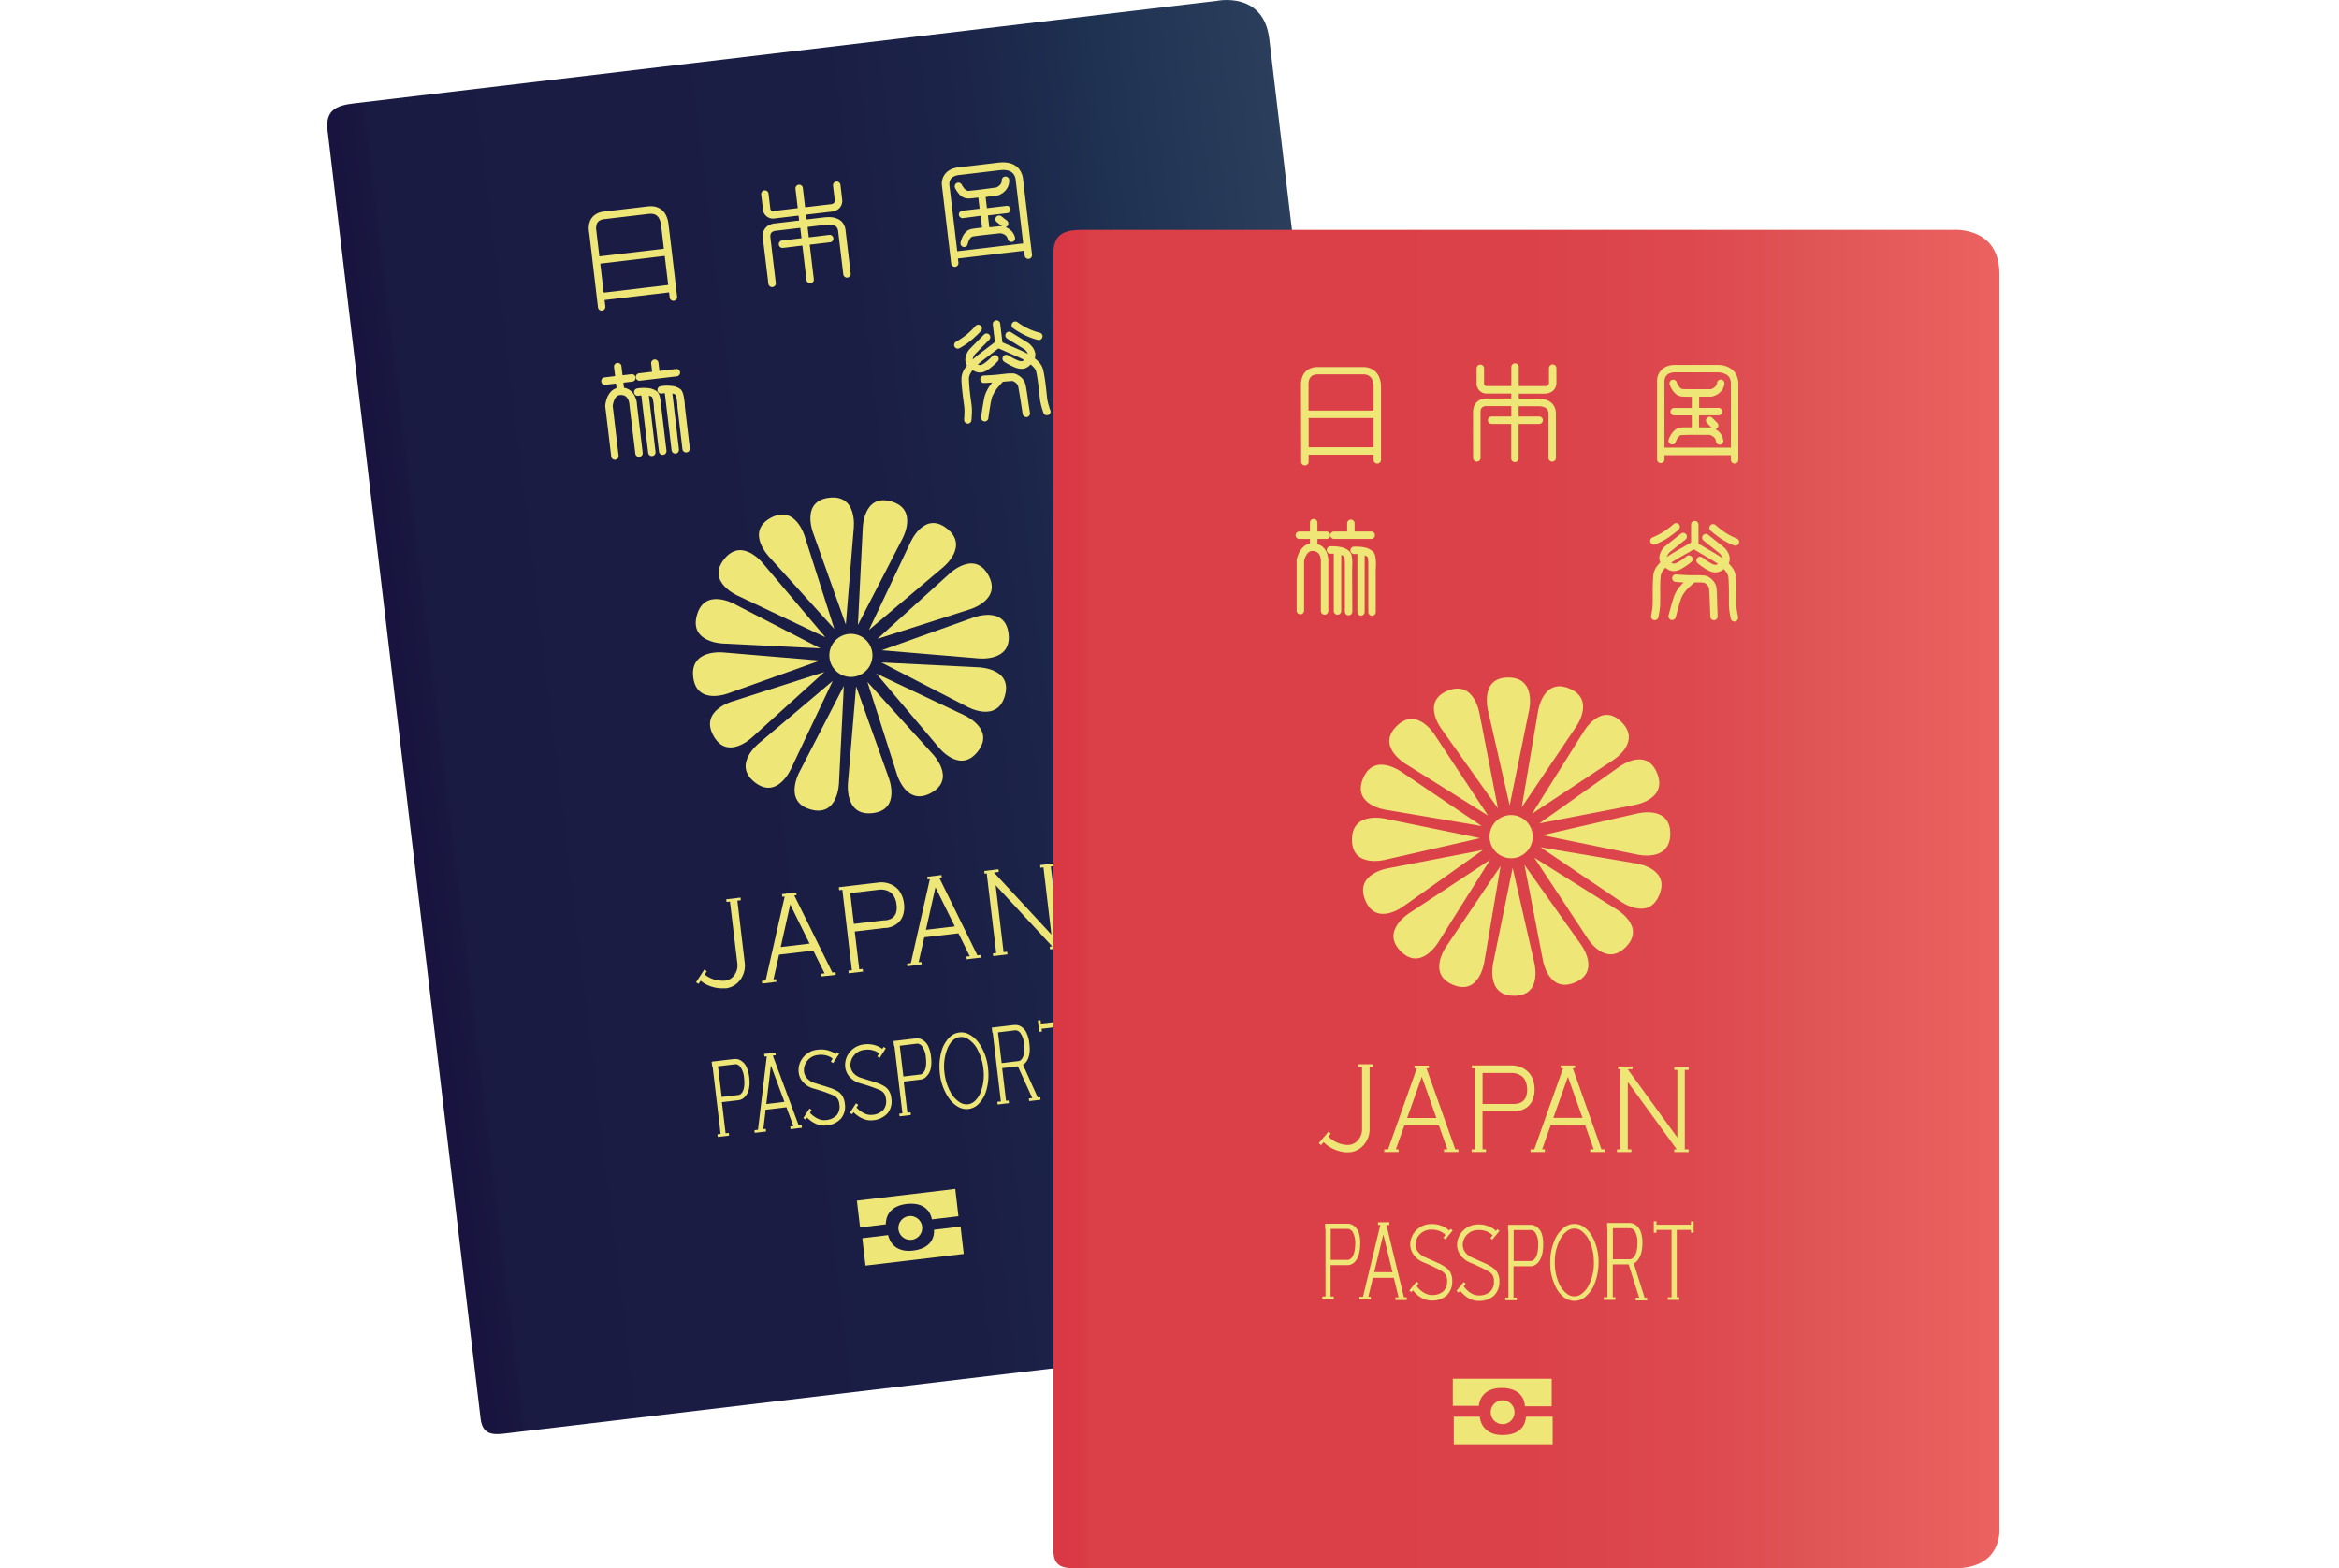 <svg id="レイヤー_1" data-name="レイヤー 1" xmlns="http://www.w3.org/2000/svg" xmlns:xlink="http://www.w3.org/1999/xlink" viewBox="0 0 737.01 494.21"><defs><style>.cls-1{fill:none;}.cls-2{fill:url(#linear-gradient);}.cls-3{fill:#efe678;}.cls-4{fill:url(#linear-gradient-2);}</style><linearGradient id="linear-gradient" x1="-544.41" y1="282.39" x2="-246.3" y2="282.39" gradientTransform="matrix(0.99, -0.12, 0.12, 0.99, 634.5, -101.54)" gradientUnits="userSpaceOnUse"><stop offset="0" stop-color="#18143f"/><stop offset="0.03" stop-color="#191640"/><stop offset="0.04" stop-color="#1a1b43"/><stop offset="0.5" stop-color="#1a1d44"/><stop offset="0.67" stop-color="#1c2449"/><stop offset="0.79" stop-color="#1e2f50"/><stop offset="0.8" stop-color="#1e3151"/><stop offset="1" stop-color="#2b3e5c"/></linearGradient><linearGradient id="linear-gradient-2" x1="331.93" y1="283.3" x2="630" y2="283.3" gradientUnits="userSpaceOnUse"><stop offset="0" stop-color="#d93844"/><stop offset="0.03" stop-color="#da3a45"/><stop offset="0.04" stop-color="#db3f48"/><stop offset="0.5" stop-color="#db4149"/><stop offset="0.67" stop-color="#dd484e"/><stop offset="0.79" stop-color="#df5355"/><stop offset="0.8" stop-color="#df5556"/><stop offset="1" stop-color="#ec6261"/></linearGradient></defs><title>書類_ol</title><rect class="cls-1" x="95.82" width="545.36" height="500.59"/><path class="cls-2" d="M111.64,32.56,383.42.28s14.73-3.17,16.52,12c1.11,9.31,46.69,393,46.69,393s2.37,12-12.52,13.76l-275.5,32.73c-4,.47-6.63-.16-7.18-4.81-.47-4-36-302.73-48.21-405.81C102.44,34.6,106.06,33.23,111.64,32.56Z"/><path class="cls-3" d="M284.84,284.77a8.31,8.31,0,0,0-1.57-4.15,6.35,6.35,0,0,0-2-1.69,7.63,7.63,0,0,0-2.87-.86,6.63,6.63,0,0,0-1.37,0l-10.55,1.25h0l-2.17.26.11.93,1-.12,3,25.33-1.09.13.1.84,4.5-.53-.1-.85-1.08.13-1.42-11.91,9.4-1.12a4.94,4.94,0,0,0,.55,0,6.8,6.8,0,0,0,3.63-1.54,5.55,5.55,0,0,0,1.59-2.38A8.12,8.12,0,0,0,284.84,284.77Zm-2.52,2.91a3.16,3.16,0,0,1-1.53,1.81A4.65,4.65,0,0,1,279,290l-.27,0h-.14l-9.54,1.13-1.15-9.69,9.38-1.12h0a5.64,5.64,0,0,1,2.5.43,4,4,0,0,1,1.64,1.3,5.85,5.85,0,0,1,1.05,2.93A5.78,5.78,0,0,1,282.32,287.68Z"/><polygon class="cls-3" points="335.27 297.78 334.07 297.92 331.11 273.05 332.31 272.91 332.21 272.07 327.72 272.6 327.82 273.44 328.79 273.33 331.3 294.5 313.25 274.99 313.25 274.94 314.72 274.76 314.62 273.92 310.12 274.46 310.22 275.3 310.92 275.22 311.01 275.96 310.98 275.99 311.01 276.02 313.9 300.32 312.85 300.44 312.95 301.29 317.45 300.75 317.35 299.91 316.23 300.04 313.72 278.95 331.55 298.22 330.77 298.31 330.87 299.16 335.37 298.62 335.27 297.78"/><path class="cls-3" d="M260.37,307.53l3-.35-.1-.84-1,.11-12-24.3.74-.09-.1-.84-4.5.53.1.84.74-.08-6,26.44-1.19.14.1.84,3.22-.38.13,0v-.05l1.14-.13-.1-.84-.84.1,1.77-7.81,10.78-1.28,3.55,7.17-1.07.13.1.84,1.37-.16,0,0ZM246,298.42l3-13.4,6.09,12.32Z"/><path class="cls-3" d="M252.6,354.52l-.93.11-8.16-22,.93-.11-.1-.84-3.57.42.1.84.73-.08L238.84,356l-1.12.13.1.84,3.57-.42-.1-.84-.77.09.73-6.12,6.54-.78,2.21,5.95-1,.11.1.85,3.57-.43Zm-11.14-6.64,1.45-12.15,4.26,11.47Z"/><path class="cls-3" d="M236.08,339.49a10.14,10.14,0,0,0-.86-3.25,4.42,4.42,0,0,0-2.17-2.26,3.37,3.37,0,0,0-1.7-.27l-.11,0-7,.83.19,1.62h.12l2.51,21.14-1,.12.1.84,3.57-.42-.1-.85-1,.12-1.17-9.82,5.57-.66h0a3.25,3.25,0,0,0,1.89-1.28C235.86,344.3,236.44,342.49,236.08,339.49Zm-2.33,4.87a2,2,0,0,1-.66.57.77.77,0,0,1-.19.08h0l-5.5.65L226.23,336l5.27-.63h.05a1.4,1.4,0,0,1,.47,0,2.08,2.08,0,0,1,1.26.83,6.84,6.84,0,0,1,1.17,3.48C234.77,342.42,234.23,343.73,233.75,344.36Z"/><path class="cls-3" d="M327.79,345.74l-.79.1-4.66-10.32a3.62,3.62,0,0,0,1-.88c.81-1.06,1.39-2.87,1-5.87a10,10,0,0,0-.86-3.24,4.41,4.41,0,0,0-2.17-2.27,3.38,3.38,0,0,0-1.7-.27l-.11,0-7,.83.19,1.63.12,0,2.56,21.61-1.12.13.1.85,3.57-.43-.1-.84-.82.09-1.22-10.28,4.95-.58,4.53,10-1.07.13.1.84,3.57-.42ZM315.62,335l-1.16-9.69,5.28-.63h.05a1.76,1.76,0,0,1,.47,0,2.13,2.13,0,0,1,1.26.83,6.84,6.84,0,0,1,1.17,3.48c.32,2.74-.22,4.05-.7,4.68a2,2,0,0,1-.66.57l-.2.09h0Z"/><path class="cls-3" d="M293.36,333a10.43,10.43,0,0,0-.85-3.25,4.47,4.47,0,0,0-2.18-2.26,3.34,3.34,0,0,0-1.69-.27l-.11,0-7,.82.19,1.63h.12l2.51,21.14-1,.12.1.84,3.57-.42-.1-.85-1,.12-1.17-9.82,5.57-.66h0a3.31,3.31,0,0,0,1.89-1.28C293.15,337.85,293.72,336,293.36,333ZM291,337.91a1.94,1.94,0,0,1-.66.57.64.64,0,0,1-.19.08h0l-5.5.65-1.15-9.69,5.27-.63h.05a1.4,1.4,0,0,1,.47,0,2.07,2.07,0,0,1,1.27.83,6.94,6.94,0,0,1,1.17,3.48C292.06,336,291.51,337.28,291,337.91Z"/><polygon class="cls-3" points="338.99 322.9 339.09 323.77 339.93 323.67 339.51 320.1 338.67 320.2 338.79 321.27 328 322.55 327.87 321.48 327.03 321.58 327.45 325.15 328.3 325.05 328.19 324.18 332.91 323.62 335.41 344.68 334.25 344.82 334.35 345.66 337.92 345.24 337.82 344.4 337.04 344.49 334.54 323.43 338.99 322.9"/><path class="cls-3" d="M234.67,303.47c-.32-2.75-.92-7.75-1.43-12.07-.26-2.16-.49-4.14-.66-5.59-.11-.89-.19-1.57-.24-2l1.09-.13-.1-.84-4.5.54.1.84,1.09-.13c0,.39.12,1.08.23,2,.51,4.34,1.61,13.53,2.1,17.66a5.15,5.15,0,0,1-.87,3.37,4.18,4.18,0,0,1-3,1.9,2,2,0,0,1-.35,0,9,9,0,0,1-4.8-1.09,7.8,7.8,0,0,1-1.18-.8l-.09-.09.65-1-.78-.52-1.85,2.83,0,0h0l-.76,1.17.78.51.68-1a9.2,9.2,0,0,0,1.43,1,11.33,11.33,0,0,0,6,1.38,4.91,4.91,0,0,0,.55,0h0a6.52,6.52,0,0,0,4.66-2.92A7.41,7.41,0,0,0,234.67,303.47Z"/><path class="cls-3" d="M188.43,96.91a1.17,1.17,0,0,0,2.32-.28l-.25-2.09,20.32-2.42c.13,1,.2,1.63.2,1.63a1.17,1.17,0,1,0,2.33-.28s-2-17.21-2.71-22.8a8,8,0,0,0-1-3.23,5,5,0,0,0-2.86-2.23,5.72,5.72,0,0,0-2.27-.19l-.3,0-14.07,1.67a5.65,5.65,0,0,0-2.66,1,4.56,4.56,0,0,0-1.8,2.74,6.77,6.77,0,0,0-.12,2.35c0,.28.08.5.1.61Zm1.8-4.7-1.09-9.15,20.32-2.42c.39,3.29.79,6.66,1.09,9.15ZM188.1,70.45a2.1,2.1,0,0,1,.7-.85,3.6,3.6,0,0,1,1.59-.54l14.11-1.67h.12l.13,0a3.17,3.17,0,0,1,1.86.33,2.8,2.8,0,0,1,1,1,5.73,5.73,0,0,1,.7,2.29c.2,1.67.52,4.38.87,7.37l-20.32,2.41L187.94,73l0-.08h0s0-.18-.06-.4A4,4,0,0,1,188.1,70.45Z"/><path class="cls-3" d="M242.12,89.43a1.17,1.17,0,0,0,2.33-.28l-1.7-14.33v-.06h0s0,0,0-.08a2,2,0,0,1,.15-1.11,1.34,1.34,0,0,1,.44-.49,2.54,2.54,0,0,1,1.14-.37l7.68-.91.39,3.25-6.13.73a1.17,1.17,0,0,0,.28,2.33l6.13-.73,1.28,10.78a1.17,1.17,0,1,0,2.32-.27L255.13,77.1l6.44-.76a1.17,1.17,0,1,0-.28-2.33l-6.43.77-.39-3.26,6-.71h.09l.19,0a4.79,4.79,0,0,1,2,.18,1.93,1.93,0,0,1,.86.58,2.3,2.3,0,0,1,.49,1.27l1.63,13.67a1.17,1.17,0,0,0,2.32-.28s-1.14-9.63-1.62-13.67a4.73,4.73,0,0,0-1-2.5A4.2,4.2,0,0,0,264,69a5.71,5.71,0,0,0-2.09-.55,7.56,7.56,0,0,0-1.49,0l-.32,0-5.92.7L254,67.64l8-.94.12,0A4.32,4.32,0,0,0,264,66a3.17,3.17,0,0,0,1.07-1.25,3.53,3.53,0,0,0,.28-2c-.27-2.33-.53-4.49-.53-4.5a1.17,1.17,0,0,0-2.33.28s.07.54.17,1.38.23,2,.37,3.12a1.22,1.22,0,0,1-.08.69.58.58,0,0,1-.19.25,1.37,1.37,0,0,1-.52.28,2.3,2.3,0,0,1-.45.11h-.1l-8,.94-.71-6a1.17,1.17,0,1,0-2.32.28l.71,6-7.68.91a.75.75,0,0,1-.46,0,.93.93,0,0,1-.38-.36l-.1-.17-.59-5a1.17,1.17,0,0,0-2.32.28h0l.63,5.22,0,.1a3.56,3.56,0,0,0,.7,1.24,3.27,3.27,0,0,0,1.09.81,3.08,3.08,0,0,0,1.68.24l7.68-.91.19,1.55-7.68.91a4.86,4.86,0,0,0-2.18.75,3.66,3.66,0,0,0-1.5,2.15A4.51,4.51,0,0,0,240.4,75q0,.15,0,.24Z"/><path class="cls-3" d="M301,84.08a1.18,1.18,0,0,0,1-1.3h0l-.16-1.32L322.69,79c.12,1,.18,1.57.18,1.57a1.19,1.19,0,0,0,1.31,1,1.17,1.17,0,0,0,1-1.31l-2.83-23.83a6.08,6.08,0,0,0-1.26-3.19,5.16,5.16,0,0,0-1.65-1.34,6.58,6.58,0,0,0-2.54-.7,8,8,0,0,0-1.69,0l-.23,0-13.12,1.56a6.53,6.53,0,0,0-3.07,1.1,4.82,4.82,0,0,0-1.89,2.85,5,5,0,0,0-.12,1.61l2.93,24.66A1.17,1.17,0,0,0,301,84.08ZM299.12,58a2.92,2.92,0,0,1,.42-1.5,2.37,2.37,0,0,1,.83-.8,4.57,4.57,0,0,1,1.79-.54l13.15-1.56h.06l.13,0a5.77,5.77,0,0,1,2.53.27,3,3,0,0,1,1.26.9,3.67,3.67,0,0,1,.75,2c.5,4.16,1.7,14.31,2.37,19.93l-20.79,2.47-2.49-21A1.09,1.09,0,0,0,299.12,58Z"/><path class="cls-3" d="M303.53,77.81a1.17,1.17,0,0,0,1.39-.91h0a5.89,5.89,0,0,1,.46-1.27,2.89,2.89,0,0,1,.53-.77,1,1,0,0,1,.54-.32c.53-.11,1.74-.28,3.05-.43s2.78-.32,3.91-.43l1.81-.19.28.05a3.27,3.27,0,0,1,1.19.5,2.08,2.08,0,0,1,.85,1.29,1.18,1.18,0,0,0,1.28.89l.13,0a1.17,1.17,0,0,0,.87-1.41,4.48,4.48,0,0,0-1.09-2,5,5,0,0,0-1.9-1.24,1.12,1.12,0,0,0,.64-.41,1.17,1.17,0,0,0-.19-1.64l-1.74-1.37a1.18,1.18,0,0,0-1.65.2,1.16,1.16,0,0,0,.2,1.64l1.64,1.29a4,4,0,0,0-.47,0h-.16l-3.37.35-.44-3.74,6.12-.73a1.17,1.17,0,0,0,1-1.3,1.18,1.18,0,0,0-1.3-1l-6.13.73-.42-3.51c2-.25,3.66-.49,3.67-.49h.08l.08,0a5.81,5.81,0,0,0,1.76-.93,4.81,4.81,0,0,0,1.24-1.41A4.58,4.58,0,0,0,318,56.8a1.17,1.17,0,1,0-2.34,0,2.24,2.24,0,0,1-.28,1.09,3.19,3.19,0,0,1-1.47,1.2l-.09,0-1.8.25-3.89.5c-1.32.15-2.54.28-3.08.3a1.12,1.12,0,0,1-.61-.2,3.87,3.87,0,0,1-1-1.07,4.09,4.09,0,0,1-.31-.5c0-.06-.06-.11-.08-.14l0,0h0a1.17,1.17,0,1,0-2.12,1,8.21,8.21,0,0,0,1,1.58A5.5,5.5,0,0,0,303.19,62a3.48,3.48,0,0,0,1.95.56c.69,0,1.83-.15,3.13-.3l.41,3.5-5.5.65a1.17,1.17,0,1,0,.27,2.33L309,68l.44,3.72-.17,0c-1.35.16-2.55.32-3.25.46a3.43,3.43,0,0,0-1.77,1A6.11,6.11,0,0,0,303,75.31a9.17,9.17,0,0,0-.34,1.12A1.17,1.17,0,0,0,303.53,77.81Z"/><path class="cls-3" d="M199.59,124.08a4.49,4.49,0,0,0-1.78-1.52,4.87,4.87,0,0,0-1.19-.37l-.19-1.61,2.87-.35a1.17,1.17,0,0,0-.28-2.32l-2.87.34-.34-2.87a1.17,1.17,0,1,0-2.33.27l.35,2.87-3.34.4a1.17,1.17,0,1,0,.28,2.33l3.33-.4.17,1.46a4.08,4.08,0,0,0-1.75,1.07,6.54,6.54,0,0,0-1.53,2.91,8.88,8.88,0,0,0-.28,1.59V128l1.88,15.77a1.17,1.17,0,1,0,2.32-.27h0l-1.84-15.55a7.08,7.08,0,0,1,.45-1.82,3.52,3.52,0,0,1,.71-1.13,1.68,1.68,0,0,1,1-.5,2.89,2.89,0,0,1,1.58.19,2,2,0,0,1,.67.52,3.44,3.44,0,0,1,.63,1.14,5,5,0,0,1,.21,1,.54.54,0,0,1,0,.11v0h0v0L200.2,143a1.17,1.17,0,0,0,2.32-.28l-1.84-15.48c0-.05,0-.13,0-.24A6.66,6.66,0,0,0,199.59,124.08Z"/><path class="cls-3" d="M206.18,113.28a1.17,1.17,0,0,0-1,1.3l.3,2.56-4.11.49a1.17,1.17,0,1,0,.28,2.33l11.63-1.38a1.17,1.17,0,0,0,1-1.31,1.16,1.16,0,0,0-1.3-1l-5.19.62-.31-2.56A1.16,1.16,0,0,0,206.18,113.28Z"/><path class="cls-3" d="M208.41,128.71c0-.18,0-.89-.15-1.73a13.23,13.23,0,0,0-.34-1.91,5.19,5.19,0,0,0-.32-.91,2.38,2.38,0,0,0-.65-.87,5.6,5.6,0,0,0-2.92-1,12.1,12.1,0,0,0-2.47,0,8.23,8.23,0,0,0-.84.13,1.17,1.17,0,0,0-.91,1.39,1.16,1.16,0,0,0,1.38.9h0l.63-.09.27,0,2.14,18a1.17,1.17,0,1,0,2.32-.28l-2.09-17.65a2.7,2.7,0,0,1,1,.4,3.44,3.44,0,0,1,.25.75c.1.43.18.94.24,1.41s.08.84.1,1.14c0,.14,0,.26,0,.34a1.09,1.09,0,0,1,0,.12v.05l1.59,13.39A1.17,1.17,0,0,0,210,142Z"/><path class="cls-3" d="M212.93,142.92a1.17,1.17,0,0,0,1-1.3L211.86,124a2.7,2.7,0,0,1,1,.4,4.12,4.12,0,0,1,.25.75,11.86,11.86,0,0,1,.23,1.41c.05.44.09.84.11,1.14,0,.14,0,.26,0,.34v.17l1.59,13.39a1.17,1.17,0,0,0,2.32-.28L215.79,128c0-.18,0-.89-.14-1.73a14.76,14.76,0,0,0-.34-1.91,5.19,5.19,0,0,0-.32-.91,2.31,2.31,0,0,0-.66-.87,5.57,5.57,0,0,0-2.91-1,12.2,12.2,0,0,0-2.48,0c-.49.06-.81.12-.84.13a1.17,1.17,0,1,0,.48,2.29h0s.28,0,.64-.09l.26,0,2.14,18A1.17,1.17,0,0,0,212.93,142.92Z"/><path class="cls-3" d="M301.89,109.86a1.42,1.42,0,0,0,.4-.12,21.93,21.93,0,0,0,4.85-3.51,23.86,23.86,0,0,0,2-2,1.17,1.17,0,1,0-1.8-1.5l0,0a22.35,22.35,0,0,1-6.06,4.93,1.17,1.17,0,0,0-.51,1.57A1.19,1.19,0,0,0,301.89,109.86Z"/><path class="cls-3" d="M327.58,104.83a19.38,19.38,0,0,1-4.93-2c-.66-.37-1.21-.72-1.58-1l-.43-.29-.11-.08,0,0a1.18,1.18,0,0,0-1.41,1.88h0a24.29,24.29,0,0,0,2.39,1.52,22.09,22.09,0,0,0,5.55,2.27,1.13,1.13,0,0,0,.41,0,1.17,1.17,0,0,0,.13-2.3Z"/><path class="cls-3" d="M330.89,129.19c-.08-.24-.29-.87-.48-1.57a15.28,15.28,0,0,1-.45-2c-.08-.66-.22-2.16-.42-3.85a50.58,50.58,0,0,0-.82-5.16,5.65,5.65,0,0,0-1.47-2.61,11.34,11.34,0,0,0-1.2-1.1,3.23,3.23,0,0,0,.16-1.46,4.58,4.58,0,0,0-1.14-2.38,6.44,6.44,0,0,0-.93-.9l0,0-5.57-3.46a1.16,1.16,0,0,0-1.61.37,1.18,1.18,0,0,0,.38,1.62h0l5.47,3.39a4.22,4.22,0,0,1,.58.6,2.62,2.62,0,0,1,.48.81l-.05,0c-1.17-.65-2.24-1.1-2.76-1.33l-5.2-2.28-.7-5.92a1.17,1.17,0,0,0-2.33.28l.66,5.56-4.59,3.49a31.24,31.24,0,0,0-2.42,2,2.75,2.75,0,0,1,.32-1,3.13,3.13,0,0,1,.3-.51l.09-.13,4.51-4.58a1.17,1.17,0,1,0-1.67-1.64h0l-4.6,4.67,0,0a5.64,5.64,0,0,0-.69,1.09,4.54,4.54,0,0,0-.55,2.58,3.17,3.17,0,0,0,.5,1.39,10.26,10.26,0,0,0-.92,1.34,5.84,5.84,0,0,0-.82,2.88c0,1.61.22,3.52.42,5.21s.42,3.18.49,3.85a16.22,16.22,0,0,1,0,2.34c0,.4,0,.76-.06,1s0,.24,0,.31v.11a1.17,1.17,0,0,0,1.06,1.27,1.92,1.92,0,0,0,.24,0,1.18,1.18,0,0,0,1-1.06s.06-.68.1-1.54a17.75,17.75,0,0,0,0-2.73c-.09-.73-.3-2.18-.5-3.84s-.37-3.52-.39-5a3.3,3.3,0,0,1,.51-1.68,7.54,7.54,0,0,1,.64-1,6.37,6.37,0,0,0,.89.47,3.71,3.71,0,0,0,1.84.28h0a5.31,5.31,0,0,0,.6-.12,5.81,5.81,0,0,0,1.63-.82,21.2,21.2,0,0,0,2.95-2.58,1.17,1.17,0,1,0-1.7-1.61l0,0c-.13.13-.75.77-1.49,1.41a12.32,12.32,0,0,1-1.14.87,3.38,3.38,0,0,1-.85.45l-.25.05a1.24,1.24,0,0,1-.69-.12.42.42,0,0,1-.14-.06l0,0c.9-.81,1.75-1.45,2.22-1.81l2.91-2.21,1.34-1,.16,0,2,.89,3.35,1.47c.54.24,1.56.67,2.62,1.26l-.12.1a1.3,1.3,0,0,1-.64.27h-.26a3.46,3.46,0,0,1-1-.27,14.68,14.68,0,0,1-2-1l-.73-.42-.2-.13-.06,0a1.17,1.17,0,1,0-1.28,2s.8.53,1.82,1.06a17.91,17.91,0,0,0,1.65.76,5.7,5.7,0,0,0,1.77.41,4.33,4.33,0,0,0,.62,0h0a3.7,3.7,0,0,0,1.72-.71,6.52,6.52,0,0,0,.76-.66,7,7,0,0,1,.84.77,3.38,3.38,0,0,1,.9,1.52c.32,1.42.58,3.27.77,4.93s.34,3.12.42,3.85a19.28,19.28,0,0,0,.61,2.66c.24.82.46,1.46.46,1.47a1.18,1.18,0,0,0,1.25.79l.24-.06a1.16,1.16,0,0,0,.73-1.48Z"/><path class="cls-3" d="M323.5,123.18c-.15-.9-.28-1.63-.37-2.05a4.5,4.5,0,0,0-1.57-2.39,5.72,5.72,0,0,0-1-.65,3.68,3.68,0,0,0-.9-.36,2.67,2.67,0,0,0-.54-.07,18.06,18.06,0,0,0-2.2.1l-1.53.17h0l-.87.1c-.77.09-1.91.17-2.85.22l-1.67.09a1.17,1.17,0,0,0,.1,2.34s1.22-.05,2.54-.14a12.87,12.87,0,0,0-2.29,4,17.64,17.64,0,0,0-.42,1.88c-.41,2.18-.79,5.05-.79,5.06a1.17,1.17,0,0,0,1,1.31h.29a1.18,1.18,0,0,0,1-1s0-.31.11-.81c.1-.75.27-1.91.46-3a27.33,27.33,0,0,1,.55-2.72,11.59,11.59,0,0,1,2.1-3.45c.43-.53.85-1,1.15-1.3l.21-.22,1.45-.14c.44,0,.84-.07,1.15-.08h.49a1.34,1.34,0,0,1,.35.15,3.15,3.15,0,0,1,.86.64,1.9,1.9,0,0,1,.5.85c.07.31.2,1,.35,1.92.23,1.33.49,3,.71,4.4s.36,2.39.36,2.39a1.18,1.18,0,0,0,1.3,1h0a1.17,1.17,0,0,0,1-1.34s-.28-1.84-.6-3.86C323.82,125.14,323.65,124.08,323.5,123.18Z"/><path class="cls-3" d="M267.31,199.78a6.79,6.79,0,1,0,7.55,5.95A6.79,6.79,0,0,0,267.31,199.78Z"/><path class="cls-3" d="M261.26,156.84c-9.07,1.08-5,11.22-5,11.22l10.26,28.75L269,166.54S270.34,155.76,261.26,156.84Z"/><path class="cls-3" d="M262.89,198.17l-9.24-28.94s-2.91-10.45-10.88-6-.36,12.3-.36,12.3Z"/><path class="cls-3" d="M232.51,187.73l27.58,13.08-19.61-23.2s-6.69-8.55-12.34-1.37S232.51,187.73,232.51,187.73Z"/><path class="cls-3" d="M219.59,193.84c-2.48,8.79,8.43,8.95,8.43,8.95l30.49,1.52-27-13.93S222.06,185,219.59,193.84Z"/><path class="cls-3" d="M229.64,218.41l28.75-10.26-30.27-2.54s-10.77-1.31-9.69,7.76S229.64,218.41,229.64,218.41Z"/><path class="cls-3" d="M259.75,211.75,230.82,221s-10.46,2.9-6,10.88,12.29.36,12.29.36Z"/><path class="cls-3" d="M249.31,242.13l13.08-27.58-23.2,19.61s-8.55,6.69-1.37,12.34S249.31,242.13,249.31,242.13Z"/><path class="cls-3" d="M264.37,246.61l1.52-30.48-13.93,27s-5.33,9.45,3.46,11.93S264.37,246.61,264.37,246.61Z"/><path class="cls-3" d="M280,245l-10.25-28.75-2.54,30.27s-1.32,10.78,7.76,9.7S280,245,280,245Z"/><path class="cls-3" d="M293.45,249.81c8-4.47.36-12.29.36-12.29l-20.48-22.64,9.24,28.94S285.48,254.28,293.45,249.81Z"/><path class="cls-3" d="M303.71,225.32l-27.58-13.07,19.61,23.2s6.69,8.55,12.34,1.37S303.71,225.32,303.71,225.32Z"/><path class="cls-3" d="M308.2,210.27l-30.49-1.53,27,13.93s9.46,5.34,11.93-3.45S308.2,210.27,308.2,210.27Z"/><path class="cls-3" d="M306.58,194.64,277.83,204.9l30.27,2.54s10.77,1.32,9.69-7.76S306.58,194.64,306.58,194.64Z"/><path class="cls-3" d="M276.47,201.31l28.93-9.24s10.46-2.91,6-10.88-12.29-.36-12.29-.36Z"/><path class="cls-3" d="M297,178.9s8.55-6.69,1.37-12.35-11.49,4.37-11.49,4.37l-13.08,27.59Z"/><path class="cls-3" d="M271.85,166.44l-1.52,30.49,13.93-27s5.33-9.45-3.46-11.93S271.85,166.44,271.85,166.44Z"/><path class="cls-3" d="M283.11,387.39a3.75,3.75,0,1,0,3.28-4.17A3.75,3.75,0,0,0,283.11,387.39Z"/><path class="cls-3" d="M285.62,379.38c7.44-.88,8,4.87,8,4.87l8.38-1-1-8.61L270,378.33l1,8.45,8.14-1S278.64,380.21,285.62,379.38Z"/><path class="cls-3" d="M287.68,394.08c-7,.83-7.82-4.89-7.82-4.89l-8.14,1,1,8.61,30.95-3.68-1-8.61-8.37,1S295.12,393.2,287.68,394.08Z"/><path class="cls-3" d="M262.52,335l1.93-3-.72-.46-.4.64a5.55,5.55,0,0,0-1.13-.72,8.29,8.29,0,0,0-4.7-.68,6.62,6.62,0,0,0-4.52,2.53,6.33,6.33,0,0,0-1.32,4.61,5.55,5.55,0,0,0,1.32,3,7,7,0,0,0,3.24,2.05,51.32,51.32,0,0,1,6.4,2.2,3.33,3.33,0,0,1,1.3,1.06,3.62,3.62,0,0,1,.56,1.73,4.34,4.34,0,0,1-.76,3.37,5.26,5.26,0,0,1-3.59,1.62,4.19,4.19,0,0,1-1.9-.23,7.3,7.3,0,0,1-2.28-1.36,8.77,8.77,0,0,1-.66-.62l-.08-.09.55-.88-.71-.45-1.93,3,.72.46.41-.65a12,12,0,0,0,1.34,1.13,9,9,0,0,0,2.07,1.08,6.18,6.18,0,0,0,2.68.31h0a6.94,6.94,0,0,0,4.71-2.24,6,6,0,0,0,1.15-4.68,5.4,5.4,0,0,0-.86-2.52A4.75,4.75,0,0,0,264,343.9a13,13,0,0,0-3-1.28c-1.19-.4-2.6-.81-4.28-1.35a5.22,5.22,0,0,1-2.46-1.54,3.8,3.8,0,0,1-.92-2.08,4.67,4.67,0,0,1,1-3.34,4.9,4.9,0,0,1,3.34-1.86,6.54,6.54,0,0,1,3.73.51,4.32,4.32,0,0,1,.82.53.81.81,0,0,1,.13.11l-.58.91Z"/><path class="cls-3" d="M277.19,333.34l1.93-3-.72-.45-.4.63a5.93,5.93,0,0,0-1.12-.71,8.25,8.25,0,0,0-4.71-.69,6.66,6.66,0,0,0-4.51,2.53,6.33,6.33,0,0,0-1.33,4.61,5.59,5.59,0,0,0,1.32,3,7,7,0,0,0,3.24,2.06,52,52,0,0,1,6.41,2.19,3.46,3.46,0,0,1,1.29,1.06,3.77,3.77,0,0,1,.57,1.74,4.3,4.3,0,0,1-.77,3.37,5.26,5.26,0,0,1-3.59,1.62,4.44,4.44,0,0,1-1.89-.23,7.35,7.35,0,0,1-2.29-1.36c-.28-.25-.51-.47-.66-.63l-.08-.09.56-.87-.72-.46-1.93,3,.72.46.41-.65a10.33,10.33,0,0,0,1.35,1.13,7.91,7.91,0,0,0,2.07,1.08A5.85,5.85,0,0,0,275,353h0a6.94,6.94,0,0,0,4.72-2.24,6,6,0,0,0,1.14-4.68,5.46,5.46,0,0,0-.85-2.51,4.78,4.78,0,0,0-1.36-1.29,13,13,0,0,0-3-1.29c-1.18-.39-2.59-.8-4.28-1.35a5.31,5.31,0,0,1-2.46-1.53,3.92,3.92,0,0,1-.91-2.08,4.59,4.59,0,0,1,1-3.34,4.87,4.87,0,0,1,3.34-1.87,6.48,6.48,0,0,1,3.74.52,3.92,3.92,0,0,1,.82.52l.12.12-.58.91Z"/><path class="cls-3" d="M296,276.68l.74-.09-.1-.85-4.5.54.1.84L293,277l-6,26.49-1.18.14.1.84,3.33-.39h0l1.15-.13-.1-.85-.85.1,1.78-7.84L302,294.1l3.57,7.21-1.08.13.1.84,1.38-.16h0l3.1-.36-.1-.85-1,.12ZM291.76,293l3-13.4,6.09,12.32Z"/><path class="cls-3" d="M305.48,326a5.16,5.16,0,0,0-6.15.73,10,10,0,0,0-2.74,4.81,18,18,0,0,0-.43,6.75,16.62,16.62,0,0,0,3.1,8.14,8.75,8.75,0,0,0,2.69,2.36,5.37,5.37,0,0,0,3.2.66h0a5.4,5.4,0,0,0,3-1.39,10,10,0,0,0,2.73-4.81,17.74,17.74,0,0,0,.44-6.75,16.68,16.68,0,0,0-3.1-8.14A8.78,8.78,0,0,0,305.48,326Zm3.36,18.53a7.06,7.06,0,0,1-1.71,2.44,3.86,3.86,0,0,1-2.15,1,4,4,0,0,1-2.34-.49,8.61,8.61,0,0,1-3.2-3.46,16.4,16.4,0,0,1-1.83-5.93,15.13,15.13,0,0,1,1-7.86,7.33,7.33,0,0,1,1.7-2.45,3.94,3.94,0,0,1,2.16-1,3.86,3.86,0,0,1,2.33.49,8.49,8.49,0,0,1,3.21,3.46,16.4,16.4,0,0,1,1.83,5.93A15.13,15.13,0,0,1,308.84,344.55Z"/><path class="cls-4" d="M341.31,72.43H615S630,71,630,86.26V482s.94,12.18-14.06,12.18H338.49c-4,0-6.56-.93-6.56-5.62V79.93C331.93,73.37,335.68,72.43,341.31,72.43Z"/><path class="cls-3" d="M482.47,339a6.43,6.43,0,0,0-1.77-1.91A7.6,7.6,0,0,0,478,335.9a7.48,7.48,0,0,0-1.36-.17H463.78v.94h1v25.51H463.7V363h4.53v-.85h-1.09v-12h9.47l.54,0a6.78,6.78,0,0,0,3.79-1.09,5.53,5.53,0,0,0,1.86-2.18,9.22,9.22,0,0,0-.33-7.93Zm-1.78,6.91a3.17,3.17,0,0,1-1.72,1.61,5,5,0,0,1-1.82.34h-10v-9.76h9.45a5.41,5.41,0,0,1,2.43.71,4,4,0,0,1,1.48,1.49,6.9,6.9,0,0,1,.19,5.63Z"/><polygon class="cls-3" points="532.09 337.13 532.09 336.28 527.55 336.28 527.55 337.13 528.53 337.13 528.53 358.45 512.91 336.95 512.91 336.9 514.39 336.9 514.39 336.05 509.86 336.05 509.86 336.9 510.57 336.9 510.57 337.65 510.54 337.67 510.57 337.71 510.57 362.18 509.51 362.18 509.51 363.03 514.04 363.03 514.04 362.18 512.91 362.18 512.91 340.94 528.34 362.18 527.55 362.18 527.55 363.03 532.09 363.03 532.09 362.18 530.87 362.18 530.87 337.13 532.09 337.13"/><path class="cls-3" d="M459.56,362.18h-1l-9.08-25.55h.75v-.85h-4.53v.85h.74l-9.07,25.55h-1.2V363h3.24l.13,0v0h1.15v-.85h-.85l2.68-7.55h10.86l2.68,7.55H455V363h1.38l0,0,.12,0h3Zm-16.16-9.89,4.6-13,4.6,13Z"/><path class="cls-3" d="M442.37,408.77,436.85,386h.94v-.85H434.2V386h.74l-5.47,22.64h-1.13v.85h3.59v-.85h-.78l1.45-6h6.59l1.49,6.17h-1v.85h3.6v-.85ZM433,400.86,435.89,389l2.88,11.89Z"/><path class="cls-3" d="M428.2,388.57a4.42,4.42,0,0,0-1.89-2.5,3.28,3.28,0,0,0-1.65-.47h-7.12v1.64h.12v21.29h-1v.85h3.59v-.85h-1v-9.88h5.62a3.26,3.26,0,0,0,2-1c.94-1,1.72-2.69,1.72-5.71A10.41,10.41,0,0,0,428.2,388.57Zm-2.42,7.88a2,2,0,0,1-.72.5l-.2.05H419.3v-9.77h5.36a1.63,1.63,0,0,1,.46.08,2.17,2.17,0,0,1,1.16,1,6.89,6.89,0,0,1,.75,3.59C427,394.65,426.33,395.89,425.78,396.45Z"/><path class="cls-3" d="M518.21,408.92l-3.41-10.79a4,4,0,0,0,1-.76c.93-1,1.72-2.69,1.72-5.71a10.36,10.36,0,0,0-.47-3.32,4.42,4.42,0,0,0-1.89-2.5,3.31,3.31,0,0,0-1.66-.47h-7.11V387h.11v21.76h-1.13v.85H509v-.85h-.82V398.41h5l3.32,10.51h-1.08v.85H519v-.85Zm-10-21.91h5.36a1.63,1.63,0,0,1,.47.08,2.1,2.1,0,0,1,1.15,1,6.79,6.79,0,0,1,.76,3.6c0,2.76-.7,4-1.26,4.56a2,2,0,0,1-.72.49,1,1,0,0,1-.2.06h-5.56Z"/><path class="cls-3" d="M485.84,388.92a4.38,4.38,0,0,0-1.89-2.5,3.28,3.28,0,0,0-1.65-.47h-7.12v1.64h.12v21.29h-1v.84h3.6v-.84h-1V399h5.63a3.28,3.28,0,0,0,2-1.05c.93-.95,1.72-2.69,1.71-5.71A10.17,10.17,0,0,0,485.84,388.92Zm-2.42,7.89a2.11,2.11,0,0,1-.72.49l-.2.06h-5.56V387.6h5.36a1.73,1.73,0,0,1,.47.08,2.16,2.16,0,0,1,1.15,1,6.79,6.79,0,0,1,.75,3.59C484.67,395,484,396.24,483.42,396.81Z"/><polygon class="cls-3" points="532.81 384.84 532.81 385.92 521.95 385.92 521.95 384.84 521.1 384.84 521.1 388.44 521.95 388.44 521.95 387.56 526.7 387.56 526.7 408.77 525.52 408.77 525.52 409.62 529.12 409.62 529.12 408.77 528.34 408.77 528.34 387.56 532.81 387.56 532.81 388.44 533.66 388.44 533.66 384.84 532.81 384.84"/><path class="cls-3" d="M432.61,335.35h-4.53v.85h1.1V356a5.21,5.21,0,0,1-1.26,3.25,4.19,4.19,0,0,1-3.21,1.53h-.36a9.06,9.06,0,0,1-4.63-1.65,7.06,7.06,0,0,1-1.08-.94l-.08-.09.77-.92-.72-.61-2.17,2.59,0,0h0l-.89,1.07.72.6.79-.94a9.74,9.74,0,0,0,1.31,1.12,11.39,11.39,0,0,0,5.81,2.09l.55,0h0a6.52,6.52,0,0,0,5-2.35,7.47,7.47,0,0,0,1.83-4.78V336.2h1.09Z"/><path class="cls-3" d="M410,145.38a1.18,1.18,0,1,0,2.35,0v-2.11h20.46v1.65a1.17,1.17,0,1,0,2.34,0V122a7.9,7.9,0,0,0-.64-3.33,5,5,0,0,0-2.57-2.54,5.79,5.79,0,0,0-2.24-.47H415.2a5.69,5.69,0,0,0-2.76.64,4.53,4.53,0,0,0-2.11,2.51,6.82,6.82,0,0,0-.4,2.32c0,.28,0,.5,0,.61Zm2.35-4.45v-9.22h20.46v9.22Zm.45-21.85a2,2,0,0,1,.8-.76,3.3,3.3,0,0,1,1.64-.35h14.46a3.19,3.19,0,0,1,1.81.55,2.61,2.61,0,0,1,.87,1.09,5.48,5.48,0,0,1,.43,2.35v7.42H412.31v-7.88h0a2.41,2.41,0,0,1,0-.4A4,4,0,0,1,412.76,119.08Z"/><path class="cls-3" d="M464.17,144.29a1.17,1.17,0,0,0,2.34,0V129.8h0v-.08a2,2,0,0,1,.28-1.08,1.18,1.18,0,0,1,.49-.44,2.49,2.49,0,0,1,1.19-.23h7.73v3.28H470a1.17,1.17,0,1,0,0,2.34h6.17v10.86a1.17,1.17,0,0,0,2.34,0V133.59H485a1.17,1.17,0,1,0,0-2.34h-6.48V128h6.28a4.62,4.62,0,0,1,2,.41,2,2,0,0,1,.79.68,2.26,2.26,0,0,1,.33,1.32v13.76a1.18,1.18,0,1,0,2.35,0V130.37a4.69,4.69,0,0,0-.72-2.61,4.16,4.16,0,0,0-1.23-1.21,5.49,5.49,0,0,0-2-.79,7.86,7.86,0,0,0-1.48-.15h-6.28v-1.56h8.14a4.23,4.23,0,0,0,2-.48,3.08,3.08,0,0,0,1.21-1.11,3.5,3.5,0,0,0,.51-1.92V116a1.17,1.17,0,0,0-2.34,0v4.54a1.3,1.3,0,0,1-.15.68.69.69,0,0,1-.23.22,1.44,1.44,0,0,1-.55.22,2.56,2.56,0,0,1-.46,0h-8.14v-6a1.17,1.17,0,0,0-2.34,0v6h-7.73a.86.86,0,0,1-.45-.11.9.9,0,0,1-.34-.4,1.14,1.14,0,0,1-.07-.19v-5a1.18,1.18,0,0,0-2.35,0h0v5.27l0,.1a3.59,3.59,0,0,0,.56,1.31,3,3,0,0,0,2.63,1.37h7.73v1.56h-7.73a4.83,4.83,0,0,0-2.25.49,3.67,3.67,0,0,0-1.75,2,4.62,4.62,0,0,0-.31,1.66c0,.1,0,.19,0,.24Z"/><path class="cls-3" d="M523.3,145.93a1.17,1.17,0,0,0,1.17-1.17h0v-1.33H545.4V145a1.18,1.18,0,0,0,2.35,0V121a6.14,6.14,0,0,0-.88-3.31,5.16,5.16,0,0,0-1.48-1.53,6.86,6.86,0,0,0-2.44-1,8.53,8.53,0,0,0-1.69-.17H527.83a6.54,6.54,0,0,0-3.19.73,4.83,4.83,0,0,0-2.21,2.6,4.92,4.92,0,0,0-.3,1.59v24.84A1.17,1.17,0,0,0,523.3,145.93Zm1.18-26.12a2.85,2.85,0,0,1,.59-1.45,2.45,2.45,0,0,1,.92-.68,4.45,4.45,0,0,1,1.84-.34h13.43a5.58,5.58,0,0,1,2.48.57,2.87,2.87,0,0,1,1.15,1,3.74,3.74,0,0,1,.51,2.06v20.08H524.47V119.93A1.09,1.09,0,0,1,524.48,119.81Z"/><path class="cls-3" d="M526.52,140a1.16,1.16,0,0,0,1.48-.74h0a6.24,6.24,0,0,1,.61-1.21,3.09,3.09,0,0,1,.62-.7,1.1,1.1,0,0,1,.57-.26c.54,0,1.76-.06,3.08-.06s2.8,0,3.93,0l1.82,0,.28.08a3.29,3.29,0,0,1,1.11.64,2.06,2.06,0,0,1,.7,1.38,1.17,1.17,0,0,0,1.16,1H542a1.16,1.16,0,0,0,1-1.3,4.54,4.54,0,0,0-.84-2.17,5,5,0,0,0-1.74-1.44,1.11,1.11,0,0,0,.68-.34,1.16,1.16,0,0,0,0-1.65l-1.56-1.56a1.17,1.17,0,1,0-1.66,1.65l1.48,1.47a3,3,0,0,0-.45-.1l-.09,0h-.08l-3.39-.05v-3.77h6.17a1.17,1.17,0,1,0,0-2.34H535.4v-3.54l3.7,0h.08l.09,0a5.76,5.76,0,0,0,1.86-.72,4.75,4.75,0,0,0,1.39-1.26,4.46,4.46,0,0,0,.84-2.16,1.17,1.17,0,0,0-2.32-.28,2.24,2.24,0,0,1-.4,1.06,2.75,2.75,0,0,1-1.13.84,2.57,2.57,0,0,1-.48.17l-.09,0-1.82,0c-1.13,0-2.59,0-3.92,0s-2.55,0-3.09-.06a1.13,1.13,0,0,1-.59-.27,3.92,3.92,0,0,1-.88-1.18,5.6,5.6,0,0,1-.25-.53,1.16,1.16,0,0,1-.06-.16l0,0h0a1.17,1.17,0,0,0-2.22.75,8.53,8.53,0,0,0,.83,1.69,5.54,5.54,0,0,0,1.13,1.29,3.36,3.36,0,0,0,1.87.78c.69.06,1.84.07,3.14.08v3.52h-5.54a1.17,1.17,0,1,0,0,2.34h5.54v3.75h-.18c-1.35,0-2.56,0-3.28.08a3.42,3.42,0,0,0-1.87.78,6.26,6.26,0,0,0-1.48,1.91,6.7,6.7,0,0,0-.47,1.07A1.16,1.16,0,0,0,526.52,140Z"/><path class="cls-3" d="M417.84,173.69a4.43,4.43,0,0,0-1.58-1.72,4.22,4.22,0,0,0-1.14-.51v-1.63H418a1.17,1.17,0,1,0,0-2.34h-2.89V164.6a1.18,1.18,0,0,0-2.35,0v2.89h-3.35a1.17,1.17,0,1,0,0,2.34h3.35v1.47a4.09,4.09,0,0,0-1.87.86,6.59,6.59,0,0,0-1.86,2.7,9.28,9.28,0,0,0-.46,1.55l0,.11V192.4a1.17,1.17,0,1,0,2.34,0h0V176.75a6.9,6.9,0,0,1,.67-1.76,3.24,3.24,0,0,1,.84-1,1.62,1.62,0,0,1,1.07-.38A2.88,2.88,0,0,1,415,174a2.15,2.15,0,0,1,.61.59,3.34,3.34,0,0,1,.48,1.21,4.93,4.93,0,0,1,.11,1,.31.31,0,0,1,0,.11v0h0v15.7a1.18,1.18,0,0,0,2.35,0V177a1.49,1.49,0,0,0,0-.24A6.64,6.64,0,0,0,417.84,173.69Z"/><path class="cls-3" d="M425.66,163.74a1.17,1.17,0,0,0-1.17,1.17v2.58h-4.14a1.17,1.17,0,1,0,0,2.34h11.72a1.17,1.17,0,1,0,0-2.34h-5.24v-2.58A1.17,1.17,0,0,0,425.66,163.74Z"/><path class="cls-3" d="M426.05,179.33c0-.19.06-.9.06-1.74a14.2,14.2,0,0,0-.11-1.94,6.08,6.08,0,0,0-.21-.94,2.45,2.45,0,0,0-.55-.94,5.45,5.45,0,0,0-2.77-1.37,11.45,11.45,0,0,0-2.46-.25c-.5,0-.83,0-.85,0a1.17,1.17,0,1,0,.2,2.33h0s.29,0,.65,0h.26v18.14a1.18,1.18,0,0,0,2.35,0V174.87a2.71,2.71,0,0,1,.92.51,3.11,3.11,0,0,1,.16.78,13,13,0,0,1,.07,1.43c0,.43,0,.84,0,1.13s0,.27,0,.35a.55.55,0,0,1,0,.12v13.53a1.17,1.17,0,1,0,2.34,0Z"/><path class="cls-3" d="M428.87,194A1.18,1.18,0,0,0,430,192.8V175a2.56,2.56,0,0,1,.92.52,3,3,0,0,1,.16.77,13,13,0,0,1,.07,1.43c0,.44,0,.84,0,1.14a3,3,0,0,1,0,.35.55.55,0,0,1,0,.12v13.52a1.17,1.17,0,1,0,2.34,0V179.48c0-.18.07-.89.07-1.74a16,16,0,0,0-.12-1.93,6.08,6.08,0,0,0-.21-.94,2.41,2.41,0,0,0-.55-1,5.53,5.53,0,0,0-2.77-1.37,12,12,0,0,0-2.46-.24,7.36,7.36,0,0,0-.85,0,1.16,1.16,0,0,0-1.07,1.26,1.17,1.17,0,0,0,1.27,1.07h0s.29,0,.65,0h.26V192.8A1.18,1.18,0,0,0,428.87,194Z"/><path class="cls-3" d="M521.11,171.63a1.4,1.4,0,0,0,.4-.07,22.06,22.06,0,0,0,5.24-2.91,23.4,23.4,0,0,0,2.2-1.8,1.17,1.17,0,1,0-1.62-1.69l0,0a22.84,22.84,0,0,1-6.6,4.18,1.17,1.17,0,0,0,.4,2.27Z"/><path class="cls-3" d="M547.21,169.67a19.41,19.41,0,0,1-4.66-2.6c-.61-.45-1.11-.85-1.45-1.15l-.39-.34-.1-.09,0,0a1.17,1.17,0,1,0-1.62,1.7h0a26.67,26.67,0,0,0,2.2,1.79,21.63,21.63,0,0,0,5.23,2.91,1.17,1.17,0,1,0,.81-2.2Z"/><path class="cls-3" d="M547.62,194.24c0-.24-.18-.89-.29-1.61a14.29,14.29,0,0,1-.21-2c0-.67,0-2.18,0-3.88s0-3.63-.2-5.22a5.6,5.6,0,0,0-1.16-2.76,9.63,9.63,0,0,0-1.07-1.23,3.23,3.23,0,0,0,.34-1.44,4.61,4.61,0,0,0-.85-2.5,6.22,6.22,0,0,0-.82-1l0,0-5.12-4.09a1.16,1.16,0,0,0-1.64.18,1.17,1.17,0,0,0,.18,1.65h0l5,4a3.81,3.81,0,0,1,.52.65,2.76,2.76,0,0,1,.37.86l0,0c-1.09-.78-2.1-1.36-2.59-1.65l-4.89-2.87v-6a1.17,1.17,0,1,0-2.34,0v5.6l-5,2.92c-.5.3-1.53.88-2.64,1.68a3,3,0,0,1,.43-.93,4.66,4.66,0,0,1,.36-.47l.1-.12,5-4a1.18,1.18,0,0,0,.18-1.65,1.16,1.16,0,0,0-1.65-.18h0l-5.12,4.09,0,0a7.23,7.23,0,0,0-.81,1,4.58,4.58,0,0,0-.85,2.5,3.14,3.14,0,0,0,.33,1.43,11.5,11.5,0,0,0-1.07,1.23,5.76,5.76,0,0,0-1.15,2.76c-.16,1.6-.2,3.52-.2,5.23s0,3.21,0,3.88a17.45,17.45,0,0,1-.26,2.32c-.07.4-.13.76-.18,1s-.05.23-.06.3l0,.11a1.16,1.16,0,0,0,.9,1.38l.24,0a1.18,1.18,0,0,0,1.15-.93s.14-.67.28-1.51a18.09,18.09,0,0,0,.29-2.71c0-.74,0-2.21,0-3.88s0-3.54.19-5a3.41,3.41,0,0,1,.72-1.61,8.16,8.16,0,0,1,.74-.87,6.14,6.14,0,0,0,.83.57,3.67,3.67,0,0,0,1.79.5h0a3.94,3.94,0,0,0,.6-.05,5.81,5.81,0,0,0,1.72-.62,21.85,21.85,0,0,0,3.23-2.21,1.17,1.17,0,1,0-1.5-1.8l0,0c-.14.11-.84.67-1.65,1.22a12.38,12.38,0,0,1-1.23.73,3.39,3.39,0,0,1-.9.35l-.25,0a1.38,1.38,0,0,1-.68-.2l-.13-.08,0,0c1-.7,1.91-1.23,2.42-1.53L532.2,174l1.44-.84.17,0,1.91,1.13,3.15,1.85c.51.3,1.46.85,2.45,1.56a.57.57,0,0,1-.13.08,1.32,1.32,0,0,1-.67.2l-.25,0a3.35,3.35,0,0,1-1-.39,16,16,0,0,1-1.91-1.22l-.67-.51-.18-.15-.06,0a1.17,1.17,0,0,0-1.5,1.8s.73.61,1.68,1.26a16.84,16.84,0,0,0,1.55.95,5.85,5.85,0,0,0,1.71.62,4.07,4.07,0,0,0,.61.05h0a3.66,3.66,0,0,0,1.8-.49,6.14,6.14,0,0,0,.83-.57,7.21,7.21,0,0,1,.74.86,3.44,3.44,0,0,1,.72,1.62c.15,1.44.19,3.31.19,5s0,3.14,0,3.88a18,18,0,0,0,.29,2.71c.14.85.28,1.5.28,1.51a1.16,1.16,0,0,0,1.14.93,1.06,1.06,0,0,0,.25,0,1.17,1.17,0,0,0,.9-1.39S547.63,194.31,547.62,194.24Z"/><path class="cls-3" d="M541,187.41c0-.91-.09-1.65-.14-2.08a4.39,4.39,0,0,0-1.27-2.56,5.92,5.92,0,0,0-.89-.76,4,4,0,0,0-.85-.47,3.13,3.13,0,0,0-.53-.13,16.77,16.77,0,0,0-2.2-.15c-.51,0-1,0-1.54,0h-.91c-.77,0-1.91-.06-2.85-.12l-1.67-.12a1.18,1.18,0,0,0-1.26,1.08,1.17,1.17,0,0,0,1.08,1.26s1.22.1,2.54.17a12.86,12.86,0,0,0-2.74,3.66,18.15,18.15,0,0,0-.64,1.81c-.66,2.12-1.37,4.92-1.38,4.93a1.19,1.19,0,0,0,.85,1.43l.29,0a1.17,1.17,0,0,0,1.14-.88s.07-.31.2-.79c.19-.73.5-1.87.82-3a24.21,24.21,0,0,1,.87-2.63,11.35,11.35,0,0,1,2.49-3.18c.49-.47,1-.88,1.29-1.16a2.59,2.59,0,0,0,.23-.19c.5,0,1,0,1.47,0s.84,0,1.15.06l.37.05.1,0h0a1.88,1.88,0,0,1,.33.19,3.43,3.43,0,0,1,.78.75,1.73,1.73,0,0,1,.39.9c0,.31.08,1,.13,1.95.06,1.34.13,3.06.18,4.44s.08,2.42.08,2.42a1.17,1.17,0,0,0,1.17,1.14h0a1.17,1.17,0,0,0,1.13-1.21s-.06-1.86-.14-3.9C541.09,189.39,541,188.32,541,187.41Z"/><path class="cls-3" d="M476.16,256.84a6.8,6.8,0,1,0,6.79,6.8A6.81,6.81,0,0,0,476.16,256.84Z"/><path class="cls-3" d="M475.22,213.49c-9.14,0-6.32,10.55-6.32,10.55l6.79,29.76L481.78,224S484.36,213.49,475.22,213.49Z"/><path class="cls-3" d="M472,254.73,466.2,224.9s-1.65-10.73-10.1-7.23-1.81,12.16-1.81,12.16Z"/><path class="cls-3" d="M443,240.77,468.87,257l-16.74-25.35s-5.63-9.28-12.09-2.82S443,240.77,443,240.77Z"/><path class="cls-3" d="M429.47,245.32c-3.49,8.44,7.32,9.88,7.32,9.88l30.1,5.11-25.16-17S433,236.87,429.47,245.32Z"/><path class="cls-3" d="M436.56,270.9l29.76-6.79L436.56,258S426,255.44,426,264.58,436.56,270.9,436.56,270.9Z"/><path class="cls-3" d="M467.25,267.84l-29.83,5.76s-10.73,1.65-7.23,10.09,12.16,1.81,12.16,1.81Z"/><path class="cls-3" d="M453.29,296.78l16.24-25.85-25.35,16.73s-9.28,5.64-2.82,12.1S453.29,296.78,453.29,296.78Z"/><path class="cls-3" d="M467.72,303l5.11-30.09-17,25.16s-6.42,8.76,2,12.26S467.72,303,467.72,303Z"/><path class="cls-3" d="M483.42,303.24l-6.79-29.76-6.09,29.76s-2.58,10.54,6.56,10.54S483.42,303.24,483.42,303.24Z"/><path class="cls-3" d="M496.21,309.61c8.45-3.5,1.81-12.17,1.81-12.17l-17.66-24.89,5.76,29.83S487.77,313.11,496.21,309.61Z"/><path class="cls-3" d="M509.3,286.5l-25.85-16.23,16.73,25.35s5.64,9.28,12.1,2.81S509.3,286.5,509.3,286.5Z"/><path class="cls-3" d="M515.53,272.08,485.43,267l25.16,17s8.76,6.42,12.26-2S515.53,272.08,515.53,272.08Z"/><path class="cls-3" d="M515.76,256.37,486,263.17l29.76,6.09s10.54,2.58,10.54-6.56S515.76,256.37,515.76,256.37Z"/><path class="cls-3" d="M485.07,259.44l29.83-5.76s10.73-1.65,7.23-10.1S510,241.77,510,241.77Z"/><path class="cls-3" d="M508.14,239.61s9.28-5.63,2.81-12.09-11.93,3-11.93,3l-16.23,25.85Z"/><path class="cls-3" d="M484.6,224.27l-5.11,30.1,17-25.17s6.42-8.75-2-12.25S484.6,224.27,484.6,224.27Z"/><path class="cls-3" d="M469.72,445a3.75,3.75,0,1,0,3.74-3.75A3.73,3.73,0,0,0,469.72,445Z"/><path class="cls-3" d="M473.15,437.35c7.5,0,7.34,5.78,7.34,5.78h8.44v-8.67H457.77V443H466S466.12,437.35,473.15,437.35Z"/><path class="cls-3" d="M473.46,452.19c-7,0-7.18-5.78-7.18-5.78h-8.2v8.67h31.16v-8.67h-8.43S481,452.19,473.46,452.19Z"/><path class="cls-3" d="M455.45,390.53l2.28-2.79-.66-.53-.48.58a5.1,5.1,0,0,0-1-.84,8.18,8.18,0,0,0-4.59-1.24,6.65,6.65,0,0,0-4.78,2,6.35,6.35,0,0,0-1.86,4.42,5.59,5.59,0,0,0,1,3.15,7,7,0,0,0,3,2.42,49.67,49.67,0,0,1,6.1,2.94,3.43,3.43,0,0,1,1.16,1.2,3.72,3.72,0,0,1,.36,1.79,4.29,4.29,0,0,1-1.16,3.26,5.25,5.25,0,0,1-3.75,1.18,4.18,4.18,0,0,1-1.86-.45A7.13,7.13,0,0,1,447,406a7.86,7.86,0,0,1-.59-.7.86.86,0,0,0-.07-.1l.66-.8-.66-.54-2.27,2.79.65.53.49-.59a10.92,10.92,0,0,0,1.2,1.28,8.61,8.61,0,0,0,1.93,1.32,6.13,6.13,0,0,0,2.62.62h0a6.93,6.93,0,0,0,4.95-1.67,6.08,6.08,0,0,0,1.69-4.51,5.41,5.41,0,0,0-.56-2.6,4.7,4.7,0,0,0-1.19-1.44,13.08,13.08,0,0,0-2.79-1.63c-1.13-.53-2.48-1.1-4.09-1.84a5.34,5.34,0,0,1-2.26-1.81,3.86,3.86,0,0,1-.66-2.18,4.63,4.63,0,0,1,1.36-3.2,4.89,4.89,0,0,1,3.54-1.46,6.49,6.49,0,0,1,3.64.95,4,4,0,0,1,.76.62l.11.13-.68.84Z"/><path class="cls-3" d="M470.22,390.64l2.27-2.78-.66-.54-.47.58a6.29,6.29,0,0,0-1-.84,8.34,8.34,0,0,0-4.6-1.23,6.67,6.67,0,0,0-4.78,2,6.35,6.35,0,0,0-1.86,4.42,5.56,5.56,0,0,0,1,3.14,7,7,0,0,0,3,2.43,52.4,52.4,0,0,1,6.1,2.93,3.36,3.36,0,0,1,1.16,1.21,3.82,3.82,0,0,1,.35,1.79,4.27,4.27,0,0,1-1.16,3.25,5.23,5.23,0,0,1-3.75,1.19,4.36,4.36,0,0,1-1.86-.45,7.44,7.44,0,0,1-2.1-1.62,9,9,0,0,1-.58-.7l-.08-.1.66-.8-.66-.54-2.27,2.78.66.54.48-.59a11.13,11.13,0,0,0,1.21,1.28,8.15,8.15,0,0,0,1.93,1.31,5.91,5.91,0,0,0,2.61.63h0a7,7,0,0,0,4.94-1.67,6,6,0,0,0,1.69-4.51,5.5,5.5,0,0,0-.55-2.6,4.89,4.89,0,0,0-1.2-1.44,13.08,13.08,0,0,0-2.79-1.63c-1.13-.53-2.47-1.1-4.09-1.84a5.36,5.36,0,0,1-2.26-1.82,3.89,3.89,0,0,1-.66-2.17,4.61,4.61,0,0,1,1.36-3.2,4.89,4.89,0,0,1,3.54-1.46,6.53,6.53,0,0,1,3.65.95,4.21,4.21,0,0,1,.75.62l.11.13-.68.84Z"/><path class="cls-3" d="M495.57,336.59h.74v-.85h-4.53v.85h.74l-9.08,25.59h-1.19V363h4.53v-.85h-.86l2.7-7.58h10.86l2.69,7.58h-1.09V363h4.53v-.85h-1Zm-6.12,15.66,4.6-12.95,4.59,12.95Z"/><path class="cls-3" d="M499.18,386.7a5.18,5.18,0,0,0-6.2,0,9.92,9.92,0,0,0-3.28,4.46,17.59,17.59,0,0,0-1.23,6.65,16.58,16.58,0,0,0,2.12,8.45,8.58,8.58,0,0,0,2.39,2.66,5.36,5.36,0,0,0,3.1,1h0a5.38,5.38,0,0,0,3.1-1,10,10,0,0,0,3.28-4.45,17.8,17.8,0,0,0,1.23-6.66,16.51,16.51,0,0,0-2.12-8.44A8.88,8.88,0,0,0,499.18,386.7Zm1.14,18.8a7.28,7.28,0,0,1-2,2.23,3.74,3.74,0,0,1-4.52,0,8.58,8.58,0,0,1-2.77-3.81,16,16,0,0,1-1.12-6.11,15,15,0,0,1,1.91-7.69,7.23,7.23,0,0,1,2-2.22,3.7,3.7,0,0,1,4.52,0,8.47,8.47,0,0,1,2.77,3.81,16.38,16.38,0,0,1,1.12,6.1A15.2,15.2,0,0,1,500.32,405.5Z"/></svg>